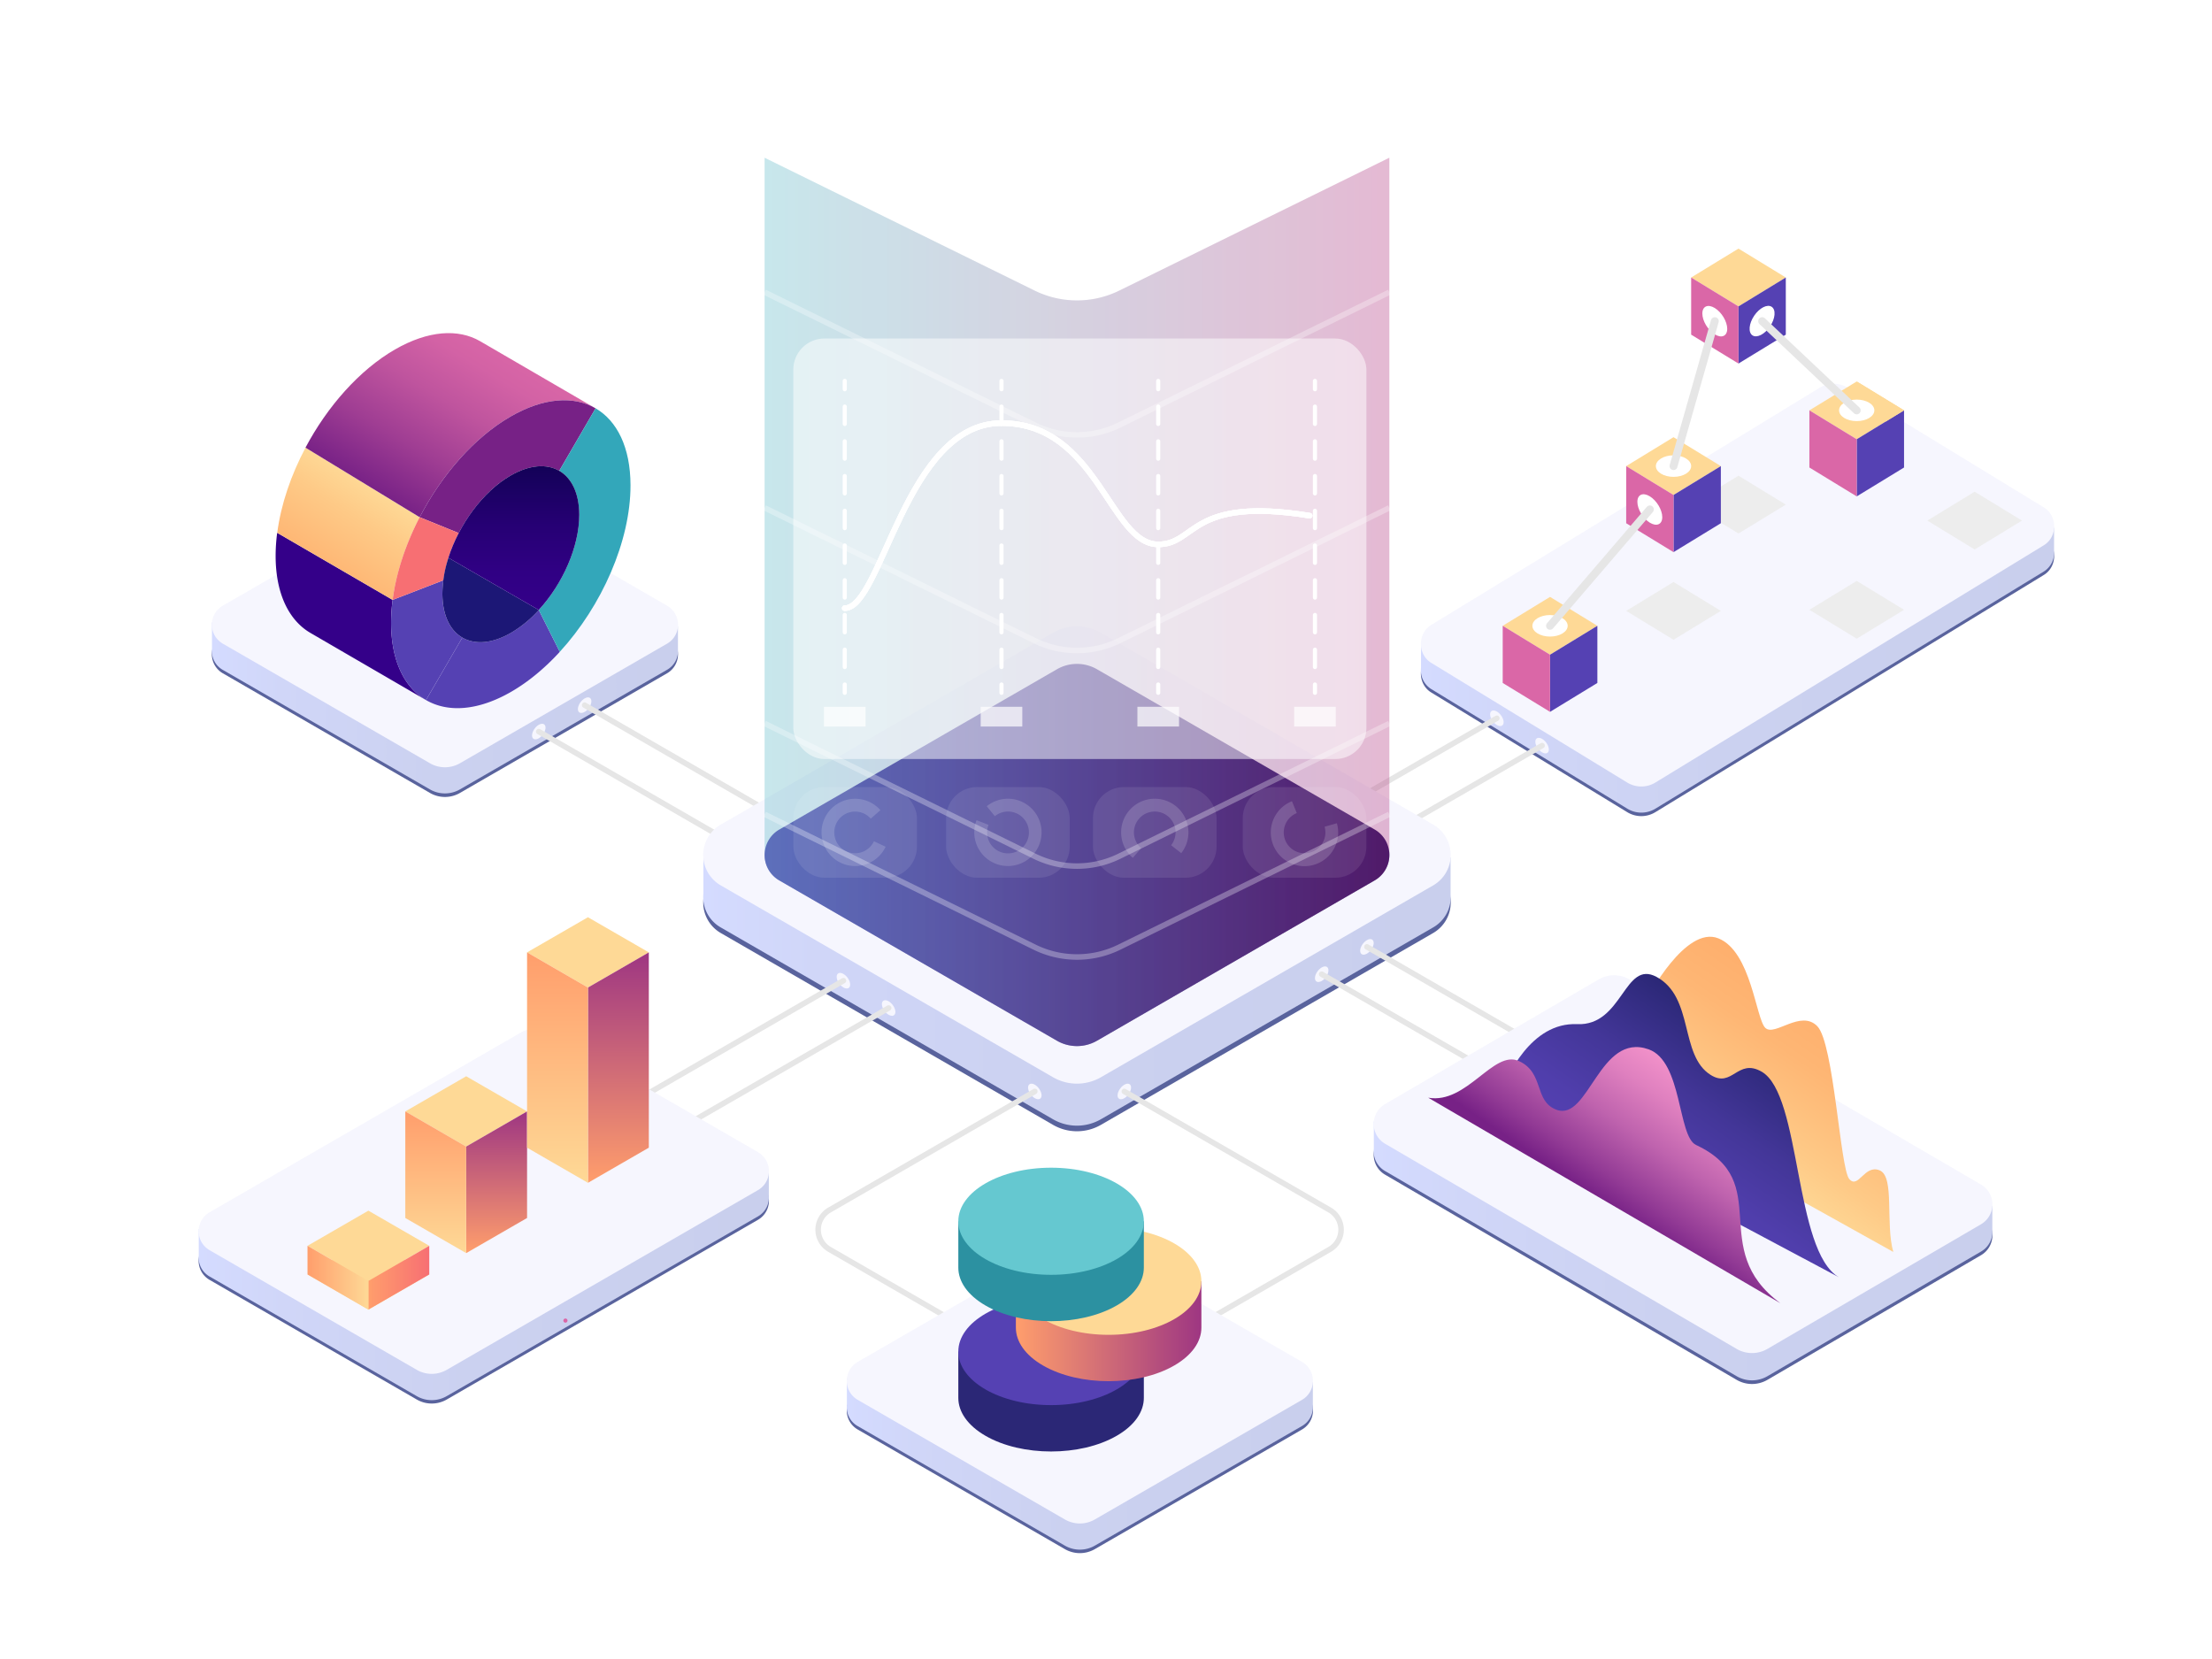 <svg xmlns="http://www.w3.org/2000/svg" xmlns:xlink="http://www.w3.org/1999/xlink" viewBox="0 0 1600 1200"><defs><style>.cls-1{mask:url(#mask);}.cls-2,.cls-4,.cls-6,.cls-8{mix-blend-mode:multiply;}.cls-2{fill:url(#linear-gradient);}.cls-3{mask:url(#mask-2);}.cls-4{fill:url(#linear-gradient-2);}.cls-5{mask:url(#mask-3);}.cls-6{fill:url(#linear-gradient-3);}.cls-7{mask:url(#mask-4);}.cls-8{fill:url(#linear-gradient-4);}.cls-27,.cls-28,.cls-32,.cls-41,.cls-42,.cls-43,.cls-9{fill:none;}.cls-10,.cls-33,.cls-34,.cls-36{fill:#fff;}.cls-11{fill:#59639d;}.cls-12{fill:url(#New_Gradient_Swatch_1);}.cls-13{fill:#f6f6fe;}.cls-14{fill:#340089;}.cls-15{fill:url(#linear-gradient-9);}.cls-16{fill:url(#linear-gradient-10);}.cls-17{fill:#772186;}.cls-18{fill:#5541b3;}.cls-19{fill:#33a7ba;}.cls-20{fill:#f76f73;}.cls-21{fill:#1c1776;}.cls-22{fill:url(#linear-gradient-11);}.cls-23{fill:url(#New_Gradient_Swatch_1-2);}.cls-24{fill:#ededed;}.cls-25{fill:#fed996;}.cls-26{fill:#da67a7;}.cls-27,.cls-28{stroke:#e6e6e6;}.cls-27,.cls-28,.cls-41,.cls-42,.cls-43{stroke-linecap:round;}.cls-27{stroke-linejoin:round;stroke-width:5.73px;}.cls-28,.cls-32,.cls-41,.cls-42,.cls-43{stroke-miterlimit:10;}.cls-28,.cls-32,.cls-41{stroke-width:4px;}.cls-29{fill:url(#New_Gradient_Swatch_1-3);}.cls-30{fill:url(#linear-gradient-12);}.cls-31,.cls-32,.cls-34,.cls-35{opacity:0.3;}.cls-31{fill:url(#linear-gradient-13);}.cls-32,.cls-41,.cls-42,.cls-43{stroke:#fff;}.cls-33{opacity:0.1;}.cls-36{opacity:0.7;}.cls-37{mask:url(#mask-9);}.cls-38{fill:url(#linear-gradient-14);}.cls-39{mask:url(#mask-12);}.cls-40{fill:url(#linear-gradient-17);}.cls-42,.cls-43{stroke-width:3px;}.cls-43{stroke-dasharray:12.56 12.56;}.cls-44{clip-path:url(#clip-path);}.cls-45{mask:url(#mask-15);}.cls-46{fill:url(#linear-gradient-20);}.cls-47{mask:url(#mask-16);}.cls-48{fill:url(#linear-gradient-21);}.cls-49{fill:url(#New_Gradient_Swatch_1-4);}.cls-50{fill:url(#linear-gradient-22);}.cls-51{fill:url(#linear-gradient-23);}.cls-52{fill:url(#linear-gradient-24);}.cls-53{fill:url(#New_Gradient_Swatch_1-5);}.cls-54{fill:url(#linear-gradient-25);}.cls-55{fill:url(#linear-gradient-26);}.cls-56{fill:url(#linear-gradient-27);}.cls-57{fill:url(#linear-gradient-28);}.cls-58{fill:url(#linear-gradient-29);}.cls-59{fill:url(#linear-gradient-30);}.cls-60{fill:url(#New_Gradient_Swatch_1-6);}.cls-61{fill:#2b2776;}.cls-62{fill:url(#linear-gradient-31);}.cls-63{fill:#2c91a1;}.cls-64{fill:#65c8d0;}.cls-65{filter:url(#luminosity-noclip-16);}.cls-66{filter:url(#luminosity-noclip-15);}.cls-67{filter:url(#luminosity-noclip-12);}.cls-68{filter:url(#luminosity-noclip-9);}.cls-69{filter:url(#luminosity-noclip-4);}.cls-70{filter:url(#luminosity-noclip-3);}.cls-71{filter:url(#luminosity-noclip-2);}.cls-72{filter:url(#luminosity-noclip);}</style><filter id="luminosity-noclip" x="611.04" y="-8792" width="340.09" height="32766" filterUnits="userSpaceOnUse" color-interpolation-filters="sRGB"><feFlood flood-color="#fff" result="bg"/><feBlend in="SourceGraphic" in2="bg"/></filter><mask id="mask" x="611.04" y="-8792" width="340.09" height="32766" maskUnits="userSpaceOnUse"><g class="cls-72"/></mask><linearGradient id="linear-gradient" x1="781.09" y1="435.52" x2="781.09" y2="331.79" gradientUnits="userSpaceOnUse"><stop offset="0"/><stop offset="0.65" stop-color="#a7a7a7"/><stop offset="1" stop-color="#fff"/></linearGradient><filter id="luminosity-noclip-2" x="611.04" y="-8792" width="336.28" height="32766" filterUnits="userSpaceOnUse" color-interpolation-filters="sRGB"><feFlood flood-color="#fff" result="bg"/><feBlend in="SourceGraphic" in2="bg"/></filter><mask id="mask-2" x="611.04" y="-8792" width="336.28" height="32766" maskUnits="userSpaceOnUse"><g class="cls-71"/></mask><linearGradient id="linear-gradient-2" x1="779.18" y1="441.17" x2="779.18" y2="305.99" xlink:href="#linear-gradient"/><filter id="luminosity-noclip-3" x="779" y="-8792" width="225.94" height="32766" filterUnits="userSpaceOnUse" color-interpolation-filters="sRGB"><feFlood flood-color="#fff" result="bg"/><feBlend in="SourceGraphic" in2="bg"/></filter><mask id="mask-3" x="779" y="-8792" width="225.94" height="32766" maskUnits="userSpaceOnUse"><g class="cls-70"/></mask><linearGradient id="linear-gradient-3" x1="962.37" y1="473.76" x2="808.2" y2="128.28" gradientUnits="userSpaceOnUse"><stop offset="0"/><stop offset="0.06" stop-color="#181818"/><stop offset="0.27" stop-color="#5d5d5d"/><stop offset="0.46" stop-color="#979797"/><stop offset="0.63" stop-color="#c4c4c4"/><stop offset="0.78" stop-color="#e4e4e4"/><stop offset="0.91" stop-color="#f8f8f8"/><stop offset="1" stop-color="#fff"/></linearGradient><filter id="luminosity-noclip-4" x="539.74" y="-8792" width="478.52" height="32766" filterUnits="userSpaceOnUse" color-interpolation-filters="sRGB"><feFlood flood-color="#fff" result="bg"/><feBlend in="SourceGraphic" in2="bg"/></filter><mask id="mask-4" x="539.74" y="-8792" width="478.52" height="32766" maskUnits="userSpaceOnUse"><g class="cls-69"/></mask><linearGradient id="linear-gradient-4" x1="779" y1="240.12" x2="779" y2="110.92" gradientUnits="userSpaceOnUse"><stop offset="0"/><stop offset="0.55" stop-color="#8e8e8e"/><stop offset="1" stop-color="#fff"/></linearGradient><linearGradient id="New_Gradient_Swatch_1" x1="153.25" y1="470.79" x2="490.43" y2="470.79" gradientUnits="userSpaceOnUse"><stop offset="0" stop-color="#d4dbff"/><stop offset="0.15" stop-color="#d0d6f8"/><stop offset="0.47" stop-color="#cbd1f0"/><stop offset="1" stop-color="#c9cfed"/></linearGradient><linearGradient id="linear-gradient-9" x1="269.91" y1="351.48" x2="217.76" y2="433.43" gradientUnits="userSpaceOnUse"><stop offset="0" stop-color="#fed996"/><stop offset="0.26" stop-color="#feca87"/><stop offset="0.7" stop-color="#feb674"/><stop offset="1" stop-color="#feaf6d"/></linearGradient><linearGradient id="linear-gradient-10" x1="290.43" y1="368.02" x2="363.4" y2="247.08" gradientUnits="userSpaceOnUse"><stop offset="0" stop-color="#772186"/><stop offset="0.3" stop-color="#9f3d93"/><stop offset="0.59" stop-color="#bf549e"/><stop offset="0.83" stop-color="#d362a5"/><stop offset="1" stop-color="#da67a7"/></linearGradient><linearGradient id="linear-gradient-11" x1="371.65" y1="441.22" x2="371.65" y2="337.22" gradientUnits="userSpaceOnUse"><stop offset="0" stop-color="#340089"/><stop offset="0.26" stop-color="#300084"/><stop offset="0.59" stop-color="#260074"/><stop offset="0.96" stop-color="#15015a"/><stop offset="1" stop-color="#130157"/></linearGradient><linearGradient id="New_Gradient_Swatch_1-2" x1="1027.78" y1="442.14" x2="1485.81" y2="442.14" xlink:href="#New_Gradient_Swatch_1"/><linearGradient id="New_Gradient_Swatch_1-3" x1="508.67" y1="648.81" x2="1049.31" y2="648.81" xlink:href="#New_Gradient_Swatch_1"/><linearGradient id="linear-gradient-12" x1="553.06" y1="618.43" x2="1004.94" y2="618.43" gradientUnits="userSpaceOnUse"><stop offset="0" stop-color="#5541b3"/><stop offset="0.3" stop-color="#44309b"/><stop offset="0.93" stop-color="#18065e"/><stop offset="1" stop-color="#130157"/></linearGradient><linearGradient id="linear-gradient-13" x1="553.06" y1="435.39" x2="1004.94" y2="435.39" gradientUnits="userSpaceOnUse"><stop offset="0" stop-color="#33a7ba"/><stop offset="0.53" stop-color="#6a518a"/><stop offset="1" stop-color="#9e005d"/></linearGradient><filter id="luminosity-noclip-9" x="611.04" y="331.79" width="340.09" height="103.72" filterUnits="userSpaceOnUse" color-interpolation-filters="sRGB"><feFlood flood-color="#fff" result="bg"/><feBlend in="SourceGraphic" in2="bg"/></filter><mask id="mask-9" x="611.04" y="331.79" width="340.09" height="103.72" maskUnits="userSpaceOnUse"><g class="cls-68"><g transform="translate(0 0)"><g class="cls-1"><path class="cls-2" d="M951.14,393.72c-43.94,0-44.42-61.93-113.37-61.93S775.3,435.52,724.41,435.52c-53.34,0-47.06-37.08-113.37-37.08v27.5c31.12-17.43,58.62,9.58,113.37,9.58,84.13-7.66,82-58.83,124-58.83,40.25,0,58.25,22,102.73,17"/></g></g></g></mask><linearGradient id="linear-gradient-14" x1="781.09" y1="435.52" x2="781.09" y2="331.79" gradientUnits="userSpaceOnUse"><stop offset="0" stop-color="#f76f73"/><stop offset="1" stop-color="#f76f73"/></linearGradient><filter id="luminosity-noclip-12" x="611.04" y="305.99" width="336.28" height="135.17" filterUnits="userSpaceOnUse" color-interpolation-filters="sRGB"><feFlood flood-color="#fff" result="bg"/><feBlend in="SourceGraphic" in2="bg"/></filter><mask id="mask-12" x="611.04" y="305.99" width="336.28" height="135.17" maskUnits="userSpaceOnUse"><g class="cls-67"><g transform="translate(0 0)"><g class="cls-3"><path class="cls-4" d="M947.33,373c-86.92-14.07-81.82,20.77-109.56,20.77-34.9,0-43.94-87.73-113.36-87.73S637.92,439.9,611,439.9c20.35,12.61,41.35-72.82,119.12-79,27.45-2.19,92.56,39,107.61,32.84,16.5.56,35.7-10.75,54.64-15.34C912.36,373.54,927.41,373.58,947.33,373Z"/></g></g></g></mask><linearGradient id="linear-gradient-17" x1="779.18" y1="441.17" x2="779.18" y2="305.99" gradientUnits="userSpaceOnUse"><stop offset="0" stop-color="#fff"/><stop offset="1" stop-color="#fff"/></linearGradient><clipPath id="clip-path" transform="translate(0 0)"><path class="cls-9" d="M563.68,600,764.5,484.1a29,29,0,0,1,29,0L994.32,600a21,21,0,0,1,10.62,18.39h0l5.3-519.14L809.65,202.17a69.44,69.44,0,0,1-61.31,0L542.27,99.29l10.79,519.14A21,21,0,0,1,563.68,600Z"/></clipPath><filter id="luminosity-noclip-15" x="779" y="104.01" width="225.94" height="424.01" filterUnits="userSpaceOnUse" color-interpolation-filters="sRGB"><feFlood flood-color="#fff" result="bg"/><feBlend in="SourceGraphic" in2="bg"/></filter><mask id="mask-15" x="779" y="104.01" width="225.94" height="424.01" maskUnits="userSpaceOnUse"><g class="cls-66"><g transform="translate(0 0)"><g class="cls-5"><rect class="cls-6" x="779" y="104.01" width="225.94" height="424.01"/></g></g></g></mask><linearGradient id="linear-gradient-20" x1="962.37" y1="473.76" x2="808.2" y2="128.28" xlink:href="#linear-gradient-17"/><filter id="luminosity-noclip-16" x="539.74" y="99.29" width="478.52" height="163.67" filterUnits="userSpaceOnUse" color-interpolation-filters="sRGB"><feFlood flood-color="#fff" result="bg"/><feBlend in="SourceGraphic" in2="bg"/></filter><mask id="mask-16" x="539.74" y="99.29" width="478.52" height="163.67" maskUnits="userSpaceOnUse"><g class="cls-65"><g transform="translate(0 0)"><g class="cls-7"><polygon class="cls-8" points="779 99.29 539.74 99.29 539.74 262.96 779 262.96 1018.26 262.96 1018.26 99.29 779 99.29"/></g></g></g></mask><linearGradient id="linear-gradient-21" x1="779" y1="240.12" x2="779" y2="110.92" xlink:href="#linear-gradient-17"/><linearGradient id="New_Gradient_Swatch_1-4" x1="993.65" y1="861.82" x2="1441.16" y2="861.82" xlink:href="#New_Gradient_Swatch_1"/><linearGradient id="linear-gradient-22" x1="1353.99" y1="812.33" x2="1400.94" y2="689.8" gradientTransform="translate(130.85 -259.58) rotate(13.53)" xlink:href="#linear-gradient-9"/><linearGradient id="linear-gradient-23" x1="1300.8" y1="849.1" x2="1349.43" y2="722.2" gradientTransform="translate(130.85 -259.58) rotate(13.53)" gradientUnits="userSpaceOnUse"><stop offset="0" stop-color="#5541b3"/><stop offset="0.23" stop-color="#503eac"/><stop offset="0.57" stop-color="#433698"/><stop offset="0.98" stop-color="#2c2878"/><stop offset="1" stop-color="#2b2776"/></linearGradient><linearGradient id="linear-gradient-24" x1="1158.63" y1="871.03" x2="1234.04" y2="761.16" gradientUnits="userSpaceOnUse"><stop offset="0.01" stop-color="#772186"/><stop offset="0.15" stop-color="#923a95"/><stop offset="0.42" stop-color="#bf63ae"/><stop offset="0.66" stop-color="#df80bf"/><stop offset="0.86" stop-color="#f392ca"/><stop offset="1" stop-color="#fa99ce"/></linearGradient><linearGradient id="New_Gradient_Swatch_1-5" x1="143.7" y1="887.8" x2="556.15" y2="887.8" xlink:href="#New_Gradient_Swatch_1"/><linearGradient id="linear-gradient-25" x1="266.46" y1="924.2" x2="310.5" y2="924.2" gradientUnits="userSpaceOnUse"><stop offset="0" stop-color="#ff9e6c"/><stop offset="1" stop-color="#f76f73"/></linearGradient><linearGradient id="linear-gradient-26" x1="222.43" y1="924.2" x2="266.46" y2="924.2" gradientUnits="userSpaceOnUse"><stop offset="0" stop-color="#ff9e6c"/><stop offset="1" stop-color="#fed996"/></linearGradient><linearGradient id="linear-gradient-27" x1="359.22" y1="906.42" x2="359.22" y2="803.91" gradientUnits="userSpaceOnUse"><stop offset="0" stop-color="#ff9e6c"/><stop offset="1" stop-color="#9e3682"/></linearGradient><linearGradient id="linear-gradient-28" x1="315.19" y1="906.42" x2="315.19" y2="803.91" gradientUnits="userSpaceOnUse"><stop offset="0" stop-color="#fed996"/><stop offset="1" stop-color="#ff9e6c"/></linearGradient><linearGradient id="linear-gradient-29" x1="447.29" y1="855.57" x2="447.29" y2="688.88" xlink:href="#linear-gradient-27"/><linearGradient id="linear-gradient-30" x1="403.26" y1="855.57" x2="403.26" y2="688.88" xlink:href="#linear-gradient-28"/><linearGradient id="New_Gradient_Swatch_1-6" x1="612.5" y1="1017.77" x2="949.67" y2="1017.77" xlink:href="#New_Gradient_Swatch_1"/><linearGradient id="linear-gradient-31" x1="734.81" y1="960.32" x2="869" y2="960.32" xlink:href="#linear-gradient-27"/></defs><g id="Layer_2" data-name="Layer 2"><rect class="cls-10" width="1600" height="1200"/><path class="cls-11" d="M482.53,487,332.67,573.57a21.69,21.69,0,0,1-21.65,0L161.16,487a15.84,15.84,0,0,1,0-27.45L311,373.06a21.69,21.69,0,0,1,21.65,0l149.86,86.53A15.84,15.84,0,0,1,482.53,487Z" transform="translate(0 0)"/><path class="cls-12" d="M490.38,469.63h0V453L332.67,370.53a21.69,21.69,0,0,0-21.65,0l-157.7,79.69v19h0a15.72,15.72,0,0,0,7.83,15.33L311,571a21.69,21.69,0,0,0,21.65,0l149.86-86.53A15.69,15.69,0,0,0,490.38,469.63Z" transform="translate(0 0)"/><path class="cls-13" d="M482.53,465.57,332.67,552.09a21.64,21.64,0,0,1-21.65,0L161.16,465.57a15.85,15.85,0,0,1,0-27.46L311,351.59a21.64,21.64,0,0,1,21.65,0l149.86,86.52A15.85,15.85,0,0,1,482.53,465.57Z" transform="translate(0 0)"/><path class="cls-14" d="M282.89,450.86A127.13,127.13,0,0,1,284,433.93L200.5,385.39a127.13,127.13,0,0,0-1.13,16.93c.07,27.3,9.71,46.5,25.26,55.54l83.52,48.53C292.6,497.36,283,478.15,282.89,450.86Z" transform="translate(0 0)"/><path class="cls-15" d="M303.55,374.11,221,323.8c-10.54,19.82-17.81,41.14-20.46,61.59L284,433.93C286.59,414.09,293.52,393.43,303.55,374.11Z" transform="translate(0 0)"/><path class="cls-16" d="M347.28,246.8c-15.74-9.15-37.55-7.86-61.61,6-25.79,14.9-48.91,41.24-64.71,71l82.59,50.31c15.83-30.45,39.34-57.55,65.64-72.74,24.07-13.89,45.87-15.18,61.61-6Z" transform="translate(0 0)"/><path class="cls-17" d="M369.19,301.37c-26.3,15.19-49.81,42.29-65.64,72.74l28.26,11.47c9.05-17.4,22.47-32.89,37.5-41.57,13.76-7.94,26.21-8.67,35.21-3.44l26.28-45.22C415.05,286.2,393.26,287.48,369.19,301.37Z" transform="translate(0 0)"/><path class="cls-18" d="M369.64,457.74c-13.76,7.94-26.22,8.67-35.22,3.44l-26.27,45.2c15.75,9.15,37.55,7.87,61.61-6,12.52-7.23,24.41-17.18,35.14-28.88l-15.19-30.26A86.05,86.05,0,0,1,369.64,457.74Z" transform="translate(0 0)"/><path class="cls-19" d="M430.8,295.35l-26.28,45.22c8.88,5.16,14.39,16.13,14.44,31.73.06,23.17-12,50.06-29.25,68.92l15.19,30.26c30.25-33,51.28-80.05,51.16-120.6C456,323.58,446.34,304.38,430.8,295.35Z" transform="translate(0 0)"/><path class="cls-18" d="M320,429.44a73.17,73.17,0,0,1,.69-9.69L284,433.93a128.79,128.79,0,0,0-1.12,16.93c.08,27.29,9.72,46.49,25.26,55.52l26.27-45.2C325.54,456,320,445,320,429.44Z" transform="translate(0 0)"/><path class="cls-20" d="M331.81,385.58l-28.26-11.47c-10,19.32-17,40-19.54,59.82l36.66-14.18A104.65,104.65,0,0,1,331.81,385.58Z" transform="translate(0 0)"/><path class="cls-21" d="M320,429.44c.09,31.41,22.33,44.08,49.66,28.3a86.05,86.05,0,0,0,20.07-16.52l-65.37-37.75A85.45,85.45,0,0,0,320,429.44Z" transform="translate(0 0)"/><path class="cls-22" d="M369.31,344c-20.05,11.58-37.25,35.26-45,59.46l65.37,37.75C407,422.36,419,395.47,419,372.3,418.87,340.89,396.64,328.23,369.31,344Z" transform="translate(0 0)"/><path class="cls-11" d="M1478.34,415.9,1197.43,587.42a19.5,19.5,0,0,1-20.47,0l-141.7-86.52c-10-6.1-10-21.35,0-27.45l280.91-171.53a19.5,19.5,0,0,1,20.47,0l141.7,86.53C1488.34,394.55,1488.34,409.8,1478.34,415.9Z" transform="translate(0 0)"/><path class="cls-23" d="M1485.77,398.49h0V381.84l-149.16-82.45a19.5,19.5,0,0,0-20.47,0L1027.85,464.08v19h0a16,16,0,0,0,7.4,15.34L1177,584.89a19.5,19.5,0,0,0,20.47,0l280.91-171.52A16,16,0,0,0,1485.77,398.49Z" transform="translate(0 0)"/><path class="cls-13" d="M1478.34,394.42,1197.43,566a19.54,19.54,0,0,1-20.47,0l-141.7-86.53c-10-6.1-10-21.35,0-27.45l280.91-171.53a19.54,19.54,0,0,1,20.47,0L1478.34,367C1488.34,373.07,1488.34,388.32,1478.34,394.42Z" transform="translate(0 0)"/><polygon class="cls-24" points="1291.72 365 1257.49 385.9 1223.26 365 1257.49 344.09 1291.72 365"/><polygon class="cls-25" points="1291.72 200.72 1257.49 221.62 1223.26 200.72 1257.49 179.82 1291.72 200.72"/><polygon class="cls-18" points="1291.72 200.72 1291.72 242.06 1257.49 262.96 1257.49 221.62 1291.72 200.72"/><polygon class="cls-26" points="1223.26 242.06 1223.26 200.72 1257.49 221.62 1257.49 262.96 1223.26 242.06"/><ellipse class="cls-10" cx="1274.61" cy="232.3" rx="12.45" ry="6.92" transform="translate(368.58 1158.42) rotate(-55.96)"/><path class="cls-10" d="M1231.35,226.79c0,5.27,4,12,9,15.06s9,1.23,9-4-4-12-9-15.05S1231.35,221.52,1231.35,226.79Z" transform="translate(0 0)"/><polygon class="cls-25" points="1155.42 452.66 1121.18 473.56 1086.95 452.66 1121.18 431.75 1155.42 452.66"/><polygon class="cls-18" points="1155.42 452.66 1155.42 494 1121.18 514.9 1121.18 473.56 1155.42 452.66"/><polygon class="cls-26" points="1086.95 494 1086.95 452.66 1121.18 473.56 1121.18 514.9 1086.95 494"/><ellipse class="cls-10" cx="1121.18" cy="452.66" rx="12.76" ry="7.79"/><polygon class="cls-25" points="1244.74 337.14 1210.5 358.04 1176.27 337.14 1210.5 316.23 1244.74 337.14"/><polygon class="cls-18" points="1244.74 337.14 1244.74 378.47 1210.5 399.38 1210.5 358.04 1244.74 337.14"/><polygon class="cls-26" points="1176.27 378.47 1176.27 337.14 1210.5 358.04 1210.5 399.38 1176.27 378.47"/><ellipse class="cls-10" cx="1210.5" cy="337.14" rx="12.76" ry="7.79"/><path class="cls-10" d="M1184.36,363c0,5.27,4,12,9,15.06s9,1.23,9-4-4-12-9-15.05S1184.36,357.7,1184.36,363Z" transform="translate(0 0)"/><polygon class="cls-24" points="1244.74 441.87 1210.5 462.77 1176.27 441.87 1210.5 420.96 1244.74 441.87"/><polygon class="cls-24" points="1462.55 376.56 1428.31 397.46 1394.08 376.56 1428.31 355.65 1462.55 376.56"/><polygon class="cls-24" points="1377.25 441.08 1343.01 461.98 1308.78 441.08 1343.01 420.18 1377.25 441.08"/><polygon class="cls-25" points="1377.25 296.82 1343.01 317.73 1308.78 296.82 1343.01 275.92 1377.25 296.82"/><polygon class="cls-18" points="1377.25 296.82 1377.25 338.16 1343.01 359.06 1343.01 317.73 1377.25 296.82"/><polygon class="cls-26" points="1308.78 338.16 1308.78 296.82 1343.01 317.73 1343.01 359.06 1308.78 338.16"/><ellipse class="cls-10" cx="1343.01" cy="296.82" rx="12.76" ry="7.79"/><line class="cls-27" x1="1121.18" y1="452.66" x2="1193.38" y2="368.48"/><line class="cls-27" x1="1240.37" y1="232.3" x2="1210.5" y2="337.14"/><line class="cls-27" x1="1343.01" y1="296.85" x2="1274.61" y2="232.3"/><polygon class="cls-25" points="1343.01 275.92 1377.25 296.82 1363.94 304.94 1356.97 292.86 1343.01 275.92"/><path class="cls-13" d="M394.6,526.34c0,2.7-2.19,6.15-4.89,7.7s-4.88.64-4.88-2.06,2.18-6.15,4.88-7.71S394.6,523.64,394.6,526.34Z" transform="translate(0 0)"/><line class="cls-28" x1="389.71" y1="529.16" x2="562.92" y2="629.16"/><path class="cls-13" d="M427.77,507.25c0,2.69-2.18,6.14-4.88,7.7s-4.89.64-4.89-2.06,2.19-6.15,4.89-7.71S427.77,504.55,427.77,507.25Z" transform="translate(0 0)"/><line class="cls-28" x1="422.89" y1="510.07" x2="596.09" y2="610.07"/><path class="cls-13" d="M1110.55,536.5c0,2.69,2.18,6.14,4.88,7.7s4.89.63,4.89-2.06-2.19-6.15-4.89-7.71S1110.55,533.8,1110.55,536.5Z" transform="translate(0 0)"/><line class="cls-28" x1="1115.43" y1="539.32" x2="942.23" y2="639.32"/><path class="cls-13" d="M1077.84,516.72c0,2.7,2.19,6.15,4.88,7.71s4.89.63,4.89-2.07-2.19-6.14-4.89-7.7S1077.84,514,1077.84,516.72Z" transform="translate(0 0)"/><line class="cls-28" x1="1082.72" y1="519.54" x2="909.52" y2="619.54"/><path class="cls-11" d="M1036.65,674.88,796.36,813.62a34.71,34.71,0,0,1-34.71,0L521.35,674.88a25.42,25.42,0,0,1,0-44l240.3-138.74a34.71,34.71,0,0,1,34.71,0l240.29,138.74A25.41,25.41,0,0,1,1036.65,674.88Z" transform="translate(0 0)"/><path class="cls-29" d="M1049.25,647h0v-26.7L796.36,488.06a34.76,34.76,0,0,0-34.71,0L508.78,615.83v30.42h0a25.23,25.23,0,0,0,12.55,24.58l240.3,138.74a34.71,34.71,0,0,0,34.71,0l240.29-138.74A25.18,25.18,0,0,0,1049.25,647Z" transform="translate(0 0)"/><path class="cls-13" d="M1036.65,640.44,796.36,779.18a34.71,34.71,0,0,1-34.71,0L521.35,640.44a25.42,25.42,0,0,1,0-44l240.3-138.73a34.71,34.71,0,0,1,34.71,0l240.29,138.73A25.41,25.41,0,0,1,1036.65,640.44Z" transform="translate(0 0)"/><path class="cls-30" d="M994.32,636.83,793.5,752.77a29,29,0,0,1-29,0L563.68,636.83a21.24,21.24,0,0,1,0-36.79L764.5,484.1a29,29,0,0,1,29,0L994.32,600A21.24,21.24,0,0,1,994.32,636.83Z" transform="translate(0 0)"/><path class="cls-31" d="M553.06,114.11V618.43a21,21,0,0,0,10.62,18.4L764.5,752.77a29,29,0,0,0,29,0L994.32,636.83a21,21,0,0,0,10.62-18.41h0V114.11L809.65,210.17a69.44,69.44,0,0,1-61.31,0Z" transform="translate(0 0)"/><path class="cls-32" d="M1004.94,523.27,809.65,619.33a69.44,69.44,0,0,1-61.31,0L553.06,523.27" transform="translate(0 0)"/><path class="cls-32" d="M1004.94,589,809.65,685.09a69.44,69.44,0,0,1-61.31,0L553.06,589" transform="translate(0 0)"/><path class="cls-32" d="M1004.94,367.32,809.65,463.38a69.44,69.44,0,0,1-61.31,0L553.06,367.32" transform="translate(0 0)"/><path class="cls-32" d="M1004.94,211.37,809.65,307.43a69.44,69.44,0,0,1-61.31,0L553.06,211.37" transform="translate(0 0)"/><path class="cls-33" d="M553.06,114.11V618.43a21,21,0,0,0,10.62,18.4L764.5,752.77a29,29,0,0,0,29,0L994.32,636.83a21,21,0,0,0,10.62-18.41h0V114.11L809.65,210.17a69.44,69.44,0,0,1-61.31,0Z" transform="translate(0 0)"/><rect class="cls-34" x="573.84" y="244.87" width="414.5" height="304.14" rx="22.5"/><rect class="cls-34" x="573.84" y="244.87" width="414.5" height="304.14" rx="22.5"/><g class="cls-35"><rect class="cls-34" x="573.84" y="569.27" width="89.43" height="65.62" rx="22.5" transform="translate(1237.11 1204.17) rotate(180)"/><rect class="cls-34" x="684.33" y="569.27" width="89.43" height="65.62" rx="22.5" transform="translate(1458.1 1204.17) rotate(180)"/><rect class="cls-34" x="790.55" y="569.27" width="89.43" height="65.62" rx="22.5" transform="translate(1670.53 1204.17) rotate(180)"/><rect class="cls-34" x="898.91" y="569.27" width="89.43" height="65.62" rx="22.5" transform="translate(1887.25 1204.17) rotate(180)"/><path class="cls-36" d="M632.16,608.5a15.07,15.07,0,1,1-2.33-16.35l7-6.15a24.34,24.34,0,1,0,3.76,26.47Z" transform="translate(0 0)"/><path class="cls-36" d="M729.05,577.74a24.23,24.23,0,0,0-15.3,5.43l5.84,7.22a15.13,15.13,0,1,1-4.56,6.24l-8.66-3.37a24.34,24.34,0,1,0,22.68-15.52Z" transform="translate(0 0)"/><path class="cls-36" d="M819.37,620.5l6.07-7a15.06,15.06,0,1,1,21.66-2.12l7.32,5.73a24.34,24.34,0,1,0-35,3.42Z" transform="translate(0 0)"/><path class="cls-36" d="M958.1,598a14.91,14.91,0,0,1,.58,4.09A15.06,15.06,0,1,1,938,588.14l-3.49-8.61A24.37,24.37,0,1,0,967,595.46Z" transform="translate(0 0)"/></g><g class="cls-37"><path class="cls-38" d="M951.14,393.72c-43.94,0-44.42-61.93-113.37-61.93S775.3,435.52,724.41,435.52c-53.34,0-47.06-37.08-113.37-37.08v27.5c31.12-17.43,58.62,9.58,113.37,9.58,84.13-7.66,82-58.83,124-58.83,40.25,0,58.25,22,102.73,17" transform="translate(0 0)"/></g><g class="cls-37"><path class="cls-38" d="M951.14,393.72c-43.94,0-44.42-61.93-113.37-61.93S775.3,435.52,724.41,435.52c-53.34,0-47.06-37.08-113.37-37.08v27.5c31.12-17.43,58.62,9.58,113.37,9.58,84.13-7.66,82-58.83,124-58.83,40.25,0,58.25,22,102.73,17" transform="translate(0 0)"/></g><g class="cls-37"><path class="cls-38" d="M951.14,393.72c-43.94,0-44.42-61.93-113.37-61.93S775.3,435.52,724.41,435.52c-53.34,0-47.06-37.08-113.37-37.08v27.5c31.12-17.43,58.62,9.58,113.37,9.58,84.13-7.66,82-58.83,124-58.83,40.25,0,58.25,22,102.73,17" transform="translate(0 0)"/></g><g class="cls-39"><path class="cls-40" d="M947.33,373c-86.92-14.07-81.82,20.77-109.56,20.77-34.9,0-43.94-87.73-113.36-87.73S637.92,439.9,611,439.9c20.35,12.61,41.35-72.82,119.12-79,27.45-2.19,92.56,39,107.61,32.84,16.5.56,35.7-10.75,54.64-15.34C912.36,373.54,927.41,373.58,947.33,373Z" transform="translate(0 0)"/></g><path class="cls-41" d="M947.33,373c-86.92-14.07-81.82,20.77-109.56,20.77-34.9,0-43.94-87.73-113.36-87.73S637.92,439.9,611,439.9" transform="translate(0 0)"/><g class="cls-39"><path class="cls-40" d="M947.33,373c-86.92-14.07-81.82,20.77-109.56,20.77-34.9,0-43.94-87.73-113.36-87.73S637.92,439.9,611,439.9c20.35,12.61,41.35-72.82,119.12-79,27.45-2.19,92.56,39,107.61,32.84,16.5.56,35.7-10.75,54.64-15.34C912.36,373.54,927.41,373.58,947.33,373Z" transform="translate(0 0)"/></g><path class="cls-41" d="M947.33,373c-86.92-14.07-81.82,20.77-109.56,20.77-34.9,0-43.94-87.73-113.36-87.73S637.92,439.9,611,439.9" transform="translate(0 0)"/><g class="cls-39"><path class="cls-40" d="M947.33,373c-86.92-14.07-81.82,20.77-109.56,20.77-34.9,0-43.94-87.73-113.36-87.73S637.92,439.9,611,439.9c20.35,12.61,41.35-72.82,119.12-79,27.45-2.19,92.56,39,107.61,32.84,16.5.56,35.7-10.75,54.64-15.34C912.36,373.54,927.41,373.58,947.33,373Z" transform="translate(0 0)"/></g><path class="cls-41" d="M947.33,373c-86.92-14.07-81.82,20.77-109.56,20.77-34.9,0-43.94-87.73-113.36-87.73S637.92,439.9,611,439.9" transform="translate(0 0)"/><rect class="cls-36" x="595.99" y="511.24" width="30.11" height="14.28"/><rect class="cls-36" x="709.35" y="511.24" width="30.11" height="14.28"/><rect class="cls-36" x="822.72" y="511.24" width="30.11" height="14.28"/><rect class="cls-36" x="936.08" y="511.24" width="30.11" height="14.28"/><line class="cls-42" x1="611.04" y1="275.53" x2="611.04" y2="281.53"/><line class="cls-43" x1="611.04" y1="294.09" x2="611.04" y2="488.84"/><line class="cls-42" x1="611.04" y1="495.12" x2="611.04" y2="501.12"/><line class="cls-42" x1="724.41" y1="275.53" x2="724.41" y2="281.53"/><line class="cls-43" x1="724.41" y1="294.09" x2="724.41" y2="488.84"/><line class="cls-42" x1="724.41" y1="495.12" x2="724.41" y2="501.12"/><line class="cls-42" x1="837.77" y1="275.53" x2="837.77" y2="281.53"/><line class="cls-43" x1="837.77" y1="294.09" x2="837.77" y2="488.84"/><line class="cls-42" x1="837.77" y1="495.12" x2="837.77" y2="501.12"/><line class="cls-42" x1="951.14" y1="275.53" x2="951.14" y2="281.53"/><line class="cls-43" x1="951.14" y1="294.09" x2="951.14" y2="488.84"/><line class="cls-42" x1="951.14" y1="495.12" x2="951.14" y2="501.12"/><g class="cls-44"><g class="cls-45"><rect class="cls-46" x="779" y="104.01" width="225.94" height="424.01"/></g><g class="cls-47"><polygon class="cls-48" points="779 99.29 539.74 99.29 539.74 262.96 779 262.96 1018.26 262.96 1018.26 99.29 779 99.29"/></g></g><path class="cls-13" d="M637.9,726.31c0,2.69,2.18,6.14,4.88,7.7s4.89.64,4.89-2.06-2.19-6.15-4.89-7.71S637.9,723.61,637.9,726.31Z" transform="translate(0 0)"/><line class="cls-28" x1="642.78" y1="729.13" x2="469.58" y2="829.13"/><path class="cls-13" d="M605.19,706.53c0,2.7,2.18,6.15,4.88,7.71s4.89.63,4.89-2.06-2.19-6.15-4.89-7.71S605.19,703.84,605.19,706.53Z" transform="translate(0 0)"/><line class="cls-28" x1="610.07" y1="709.35" x2="436.87" y2="809.35"/><path class="cls-13" d="M960.91,701.85c0,2.7-2.19,6.15-4.89,7.71s-4.88.63-4.88-2.06,2.18-6.15,4.88-7.71S960.91,699.16,960.91,701.85Z" transform="translate(0 0)"/><line class="cls-28" x1="956.02" y1="704.68" x2="1129.23" y2="804.68"/><path class="cls-13" d="M993.62,682.08c0,2.7-2.19,6.15-4.89,7.71s-4.88.63-4.88-2.07,2.18-6.14,4.88-7.7S993.62,679.38,993.62,682.08Z" transform="translate(0 0)"/><line class="cls-28" x1="988.73" y1="684.9" x2="1161.94" y2="784.9"/><ellipse class="cls-13" cx="813.26" cy="789.47" rx="6.5" ry="3.67" transform="translate(-306.52 964.85) rotate(-53.05)"/><path class="cls-28" d="M813.26,789.47l148.56,85.77a16.44,16.44,0,0,1,0,28.47L813.26,989.47" transform="translate(0 0)"/><path class="cls-13" d="M743.62,786.65c0,2.7,2.19,6.15,4.89,7.71s4.88.63,4.88-2.06-2.19-6.15-4.88-7.71S743.62,784,743.62,786.65Z" transform="translate(0 0)"/><path class="cls-28" d="M748.51,789.47,600,875.24a16.44,16.44,0,0,0,0,28.47l148.56,85.76" transform="translate(0 0)"/><path class="cls-11" d="M1433,907.88l-154.55,90.18a22.11,22.11,0,0,1-22.32,0L1001.8,849.64a16.61,16.61,0,0,1,0-28.61l154.55-90.18a22.11,22.11,0,0,1,22.32,0L1433,879.27A16.61,16.61,0,0,1,1433,907.88Z" transform="translate(0 0)"/><path class="cls-49" d="M1441.12,889.73h0V872.38L1178.67,728.21a22.11,22.11,0,0,0-22.32,0l-162.63,83V831h0a16.46,16.46,0,0,0,8.07,16l254.35,148.42a22.11,22.11,0,0,0,22.32,0L1433,905.24A16.43,16.43,0,0,0,1441.12,889.73Z" transform="translate(0 0)"/><path class="cls-13" d="M1433,885.5l-154.55,90.18a22.11,22.11,0,0,1-22.32,0L1001.8,827.26a16.62,16.62,0,0,1,0-28.62l154.55-90.18a22.11,22.11,0,0,1,22.32,0L1433,856.88A16.62,16.62,0,0,1,1433,885.5Z" transform="translate(0 0)"/><path class="cls-50" d="M1369.47,905.56c-5.85-20.73,1.19-54.42-9.84-59s-15.41,13.83-22,6.27-11.12-98.18-23.1-110.52-30.71,7.61-37.58,1.23-10.15-55.24-34-64.81-51.29,43.12-51.29,43.12l34.47,103.86Z" transform="translate(0 0)"/><path class="cls-51" d="M1084.43,793.07c5.37-14.71,23.06-53.75,56.27-52.27s34-46.92,57.55-34.17c27.31,14.82,16.45,56.58,39.06,70.86,15.73,9.94,19.46-12.34,36.91-2.33,29,16.63,23.15,129.86,56,148.75Z" transform="translate(0 0)"/><path class="cls-52" d="M1033.08,794c27.94,4.91,47.19-35,65.66-26.48s10.67,29,27,35.17c23.48,8.9,31-56.4,66.77-43.68,24.49,8.71,20.91,62.92,34.3,69.19,57.08,26.71,7.42,75,61,114.45Z" transform="translate(0 0)"/><line class="cls-9" x1="263.72" y1="888.98" x2="263.72" y2="898.34"/><path class="cls-11" d="M548.26,882.32l-225.14,130a21.69,21.69,0,0,1-21.65,0L151.61,925.78a15.84,15.84,0,0,1,0-27.45l225.14-130a21.67,21.67,0,0,1,21.64,0l149.87,86.53A15.85,15.85,0,0,1,548.26,882.32Z" transform="translate(0 0)"/><path class="cls-53" d="M556.11,864.91h0V848.27L398.39,765.81a21.67,21.67,0,0,0-21.64,0L143.77,889v19h0a15.72,15.72,0,0,0,7.83,15.33l149.86,86.53a21.64,21.64,0,0,0,21.65,0l225.14-130A15.71,15.71,0,0,0,556.11,864.91Z" transform="translate(0 0)"/><path class="cls-13" d="M548.26,860.85l-225.14,130a21.64,21.64,0,0,1-21.65,0L151.61,904.31a15.85,15.85,0,0,1,0-27.46l225.14-130a21.62,21.62,0,0,1,21.64,0l149.87,86.52A15.86,15.86,0,0,1,548.26,860.85Z" transform="translate(0 0)"/><polygon class="cls-25" points="310.5 921.84 266.46 947.26 222.43 921.84 266.46 896.41 310.5 921.84"/><polygon class="cls-25" points="310.5 901.13 266.46 926.55 222.43 901.13 266.46 875.7 310.5 901.13"/><polygon class="cls-54" points="310.5 901.13 310.5 921.84 266.46 947.26 266.46 926.55 310.5 901.13"/><polygon class="cls-55" points="222.43 921.84 222.43 901.13 266.46 926.55 266.46 947.26 222.43 921.84"/><polygon class="cls-25" points="381.24 803.91 337.2 829.34 293.17 803.91 337.2 778.49 381.24 803.91"/><polygon class="cls-56" points="381.24 803.91 381.24 881 337.2 906.42 337.2 829.34 381.24 803.91"/><polygon class="cls-57" points="293.17 881 293.17 803.91 337.2 829.34 337.2 906.42 293.17 881"/><polygon class="cls-25" points="469.31 688.88 425.28 714.31 381.24 688.88 425.28 663.46 469.31 688.88"/><polygon class="cls-58" points="469.31 688.88 469.31 830.15 425.28 855.57 425.28 714.31 469.31 688.88"/><polygon class="cls-59" points="381.24 830.15 381.24 688.88 425.28 714.31 425.28 855.57 381.24 830.15"/><path class="cls-11" d="M941.78,1034l-149.87,86.53a21.67,21.67,0,0,1-21.64,0L620.4,1034a15.85,15.85,0,0,1,0-27.45L770.27,920a21.67,21.67,0,0,1,21.64,0l149.87,86.53A15.85,15.85,0,0,1,941.78,1034Z" transform="translate(0 0)"/><path class="cls-60" d="M949.63,1016.61h0V1000L791.91,917.51a21.67,21.67,0,0,0-21.64,0L612.57,997.2v19h0a15.71,15.71,0,0,0,7.82,15.33L770.27,1118a21.67,21.67,0,0,0,21.64,0l149.87-86.53A15.71,15.71,0,0,0,949.63,1016.61Z" transform="translate(0 0)"/><path class="cls-13" d="M941.78,1012.55l-149.87,86.52a21.62,21.62,0,0,1-21.64,0L620.4,1012.55a15.86,15.86,0,0,1,0-27.46l149.87-86.52a21.62,21.62,0,0,1,21.64,0l149.87,86.52A15.86,15.86,0,0,1,941.78,1012.55Z" transform="translate(0 0)"/><path class="cls-61" d="M793.86,977.62c-20.71-6.92-46.46-6.92-67.17,0H693.18v33.54h0c0,9.91,6.55,19.83,19.65,27.39,26.2,15.13,68.69,15.13,94.89,0,13.1-7.56,19.65-17.48,19.65-27.39h0V977.62Z" transform="translate(0 0)"/><ellipse class="cls-18" cx="760.27" cy="977.62" rx="67.1" ry="38.74"/><path class="cls-62" d="M835.49,926.78c-20.71-6.92-46.46-6.92-67.17,0H734.81v33.54h0c0,9.92,6.55,19.83,19.65,27.39,26.2,15.13,68.69,15.13,94.89,0,13.1-7.56,19.65-17.47,19.65-27.39h0V926.78Z" transform="translate(0 0)"/><ellipse class="cls-25" cx="801.9" cy="926.78" rx="67.1" ry="38.74"/><path class="cls-63" d="M793.86,883.37c-20.71-6.93-46.46-6.93-67.17,0H693.18v33.54h0c0,9.91,6.55,19.82,19.65,27.39,26.2,15.13,68.69,15.13,94.89,0,13.1-7.57,19.65-17.48,19.65-27.39h0V883.37Z" transform="translate(0 0)"/><ellipse class="cls-64" cx="760.27" cy="883.37" rx="67.1" ry="38.74"/><path class="cls-26" d="M409,956.72a1.5,1.5,0,0,0,0-3,1.5,1.5,0,0,0,0,3Z" transform="translate(0 0)"/></g></svg>